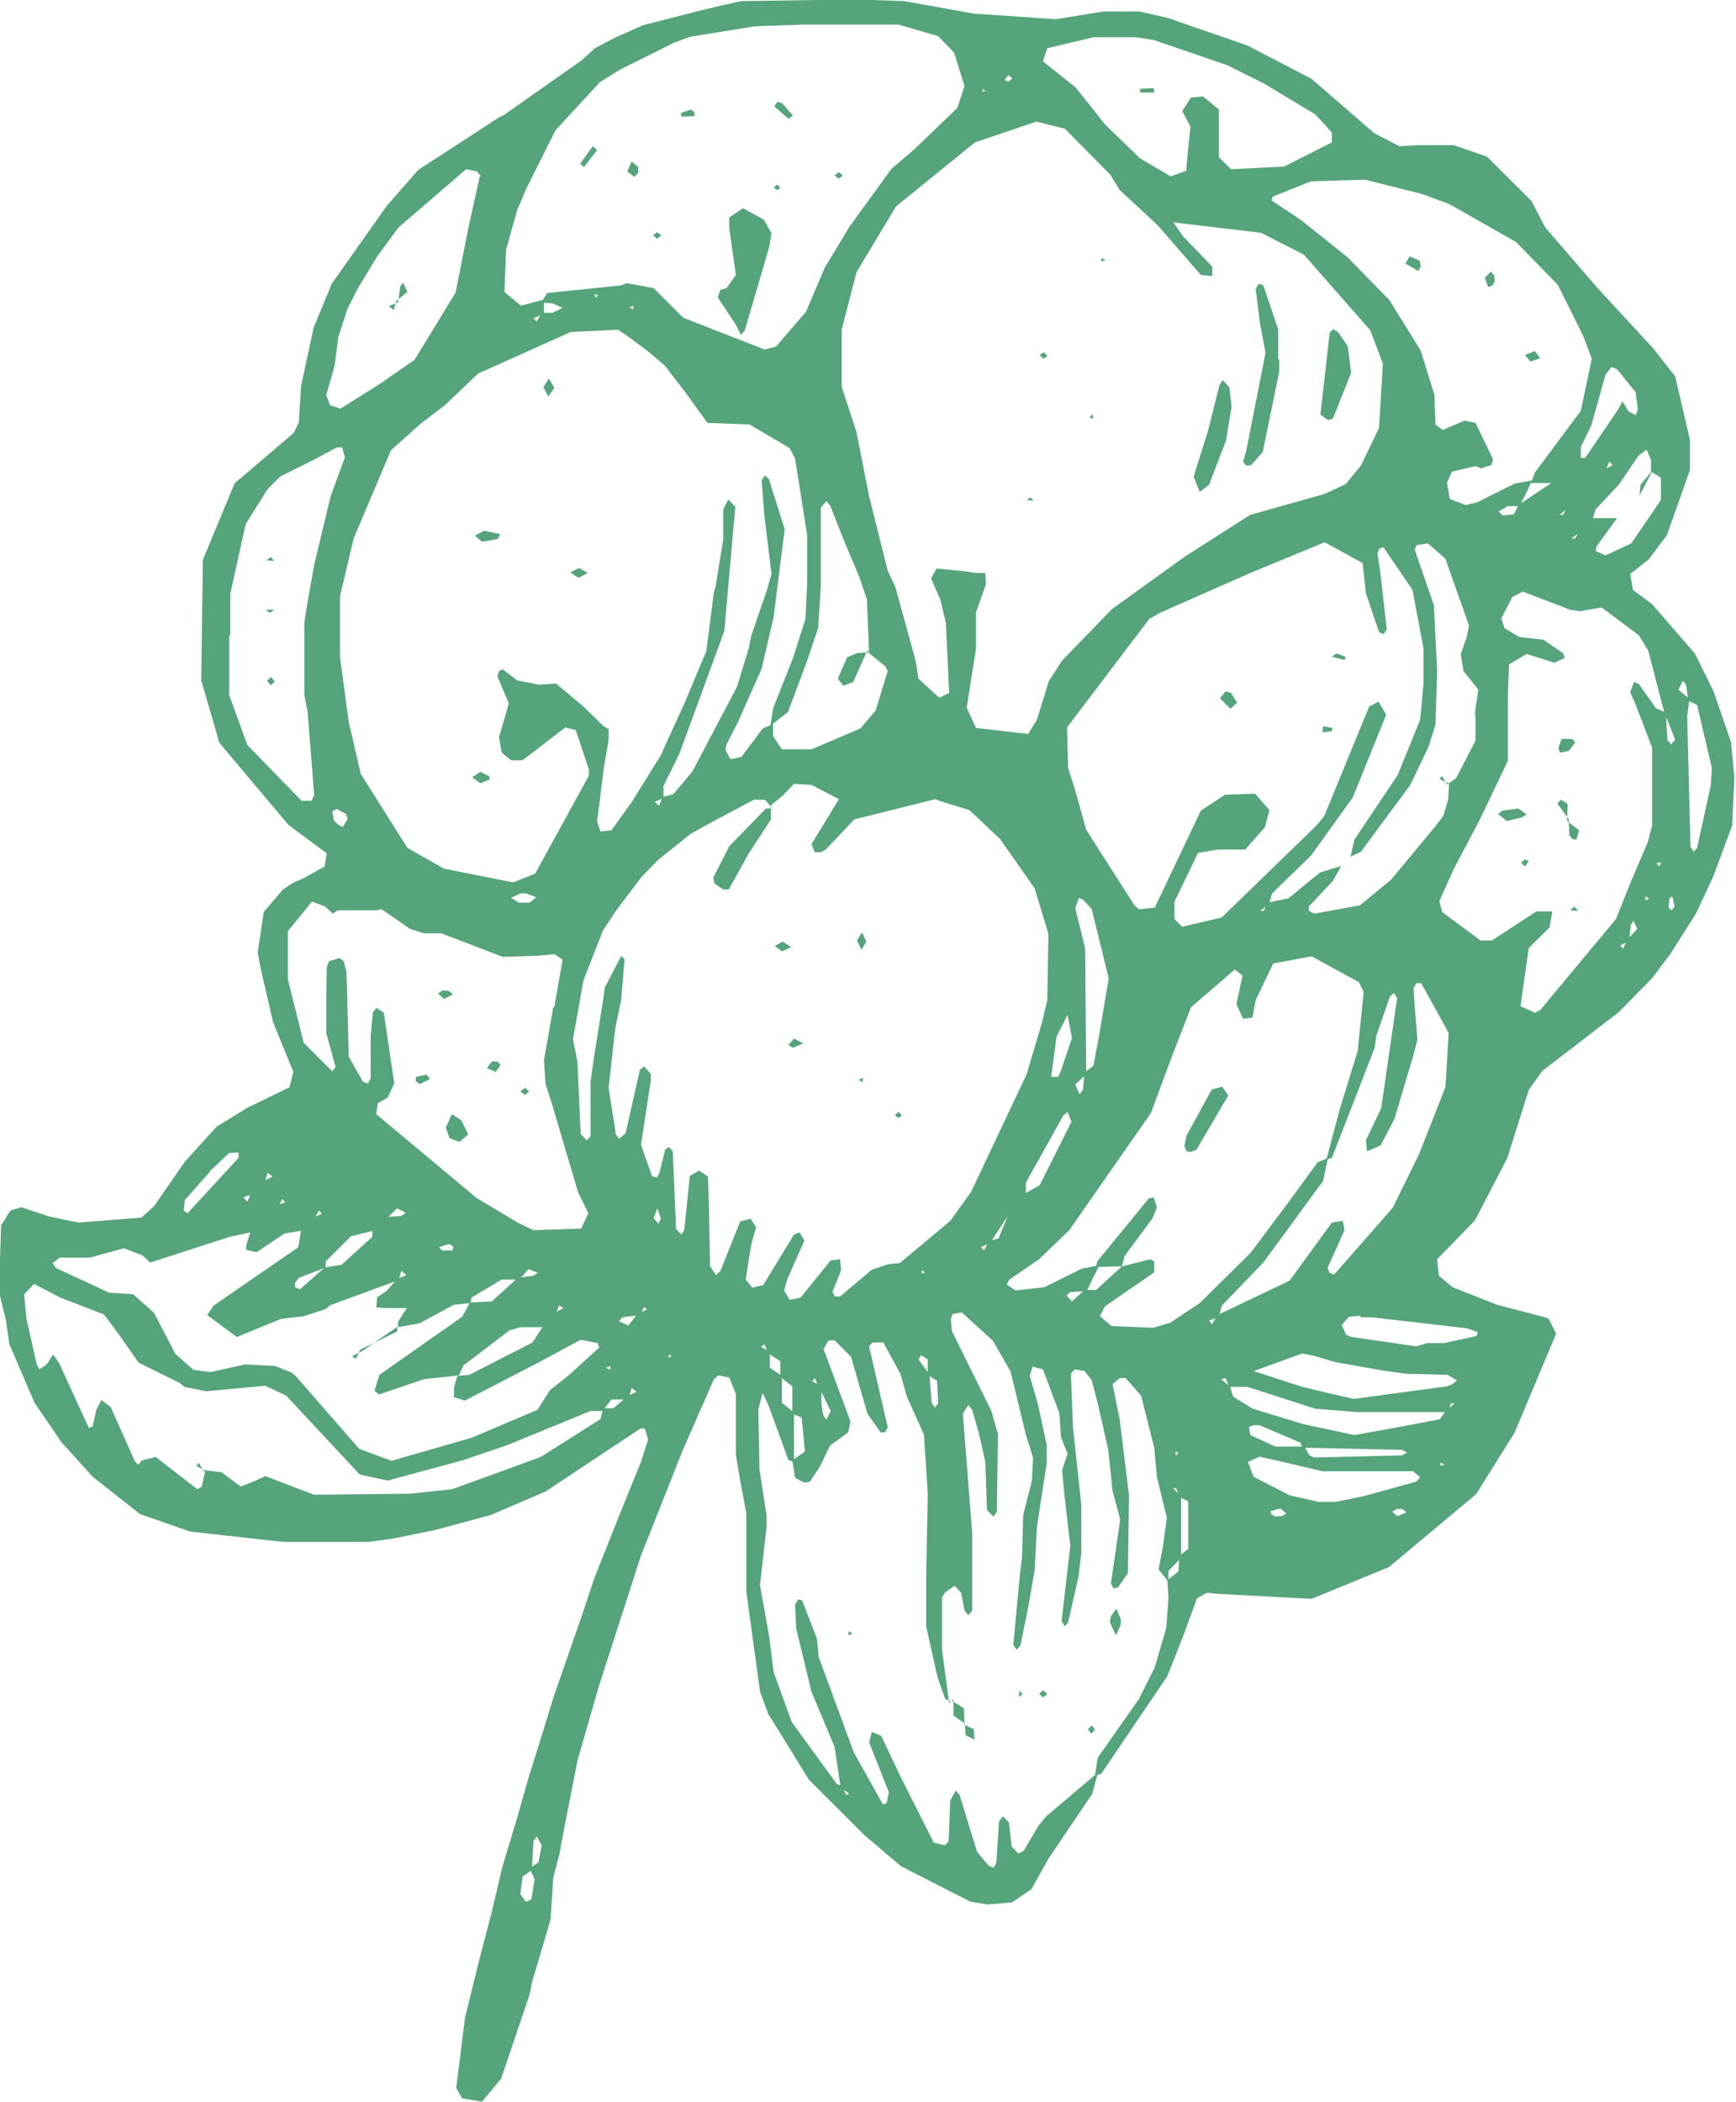 <svg xmlns="http://www.w3.org/2000/svg" width="95" height="115" viewBox="0 0 95 115" fill="none"><g clip-path="url(#clip0_202_1256)"><path d="M60.103 96.902L59.773 98.131L57.402 101.636L56.442 103.344L55.392 104.063L54.071 104.183L53.111 104.033L49.3 102.086L47.29 100.378L44.259 97.352L42.729 94.865L42.039 93.756L41.589 92.527L41.499 91.868L40.839 87.044V82.759L40.478 80.842L40.269 79.553V76.257L39.908 75.358L39.308 75.239L39.068 75.448L37.358 79.344L36.158 82.37L35.077 85.097L32.767 92.258L31.597 96.333L30.846 100.168L30.606 101.457L30.276 102.715L30.126 105.022L29.106 108.468L28.986 109.097L27.426 113.712L26.376 114.97L25.295 114.79L24.965 114.221L25.445 110.386L26.226 107.21L26.886 104.693L27.486 102.146L28.236 99.659L28.956 97.142L29.736 94.655L30.306 92.797L31.807 88.482L32.527 86.325L33.847 82.999L35.077 79.973L35.468 78.744L35.287 78.145H35.047L29.856 81.591L26.856 82.879L23.735 83.718L21.485 84.168L20.194 84.347H15.573L14.913 84.287L10.382 83.778L7.652 82.819L5.071 80.782L3.361 78.894L1.89 76.737L0.51 73.531L0.33 72.242L-0.06 70.654L0.06 67.028L0.57 66.219L1.17 66.04L2.701 66.549L4.291 66.879L7.742 66.609L8.432 65.98L10.112 63.553L11.852 61.635L13.503 60.616L15.843 59.478L16.053 58.639L14.943 55.912L14.283 53.066L14.103 52.107L14.433 49.889L15.483 48.661L16.023 48.301L16.623 48.032L17.764 47.402L17.884 46.683L15.783 45.125L12.002 40.631L11.012 37.215L11.102 30.623L12.843 26.428L13.593 25.799L16.083 23.671L16.353 23.102L16.474 21.124L17.164 17.918L18.154 15.521L21.184 11.236L22.895 9.289L27.276 6.442L27.576 6.292L31.837 3.296L32.557 2.637L33.697 2.038L35.197 1.378L38.348 0.569L39.608 0.27L40.569 0.06L46.84 -0.03L49.48 0.06L53.321 0.749L57.792 1.049L60.373 0.629H62.353L63.944 0.989L64.874 1.318L68.264 2.487L71.775 4.315L75.196 7.281L76.576 8L77.566 7.94H79.547L81.377 8.57L83.808 10.997L84.558 12.435L87.348 15.671L88.008 16.39L90.469 19.057L91.669 20.585L92.48 24.061V25.709L91.219 29.274L90.229 30.593L89.209 31.402L89.359 32.271L90.409 33.05L92.749 35.746L93.77 37.814L94.73 40.601L94.91 42.548L94.79 45.155L93.77 47.912L92.809 49.979L91.399 52.197L90.409 53.515L88.579 55.373L84.408 58.579L83.658 59.627L82.487 63.343L80.717 66.759L78.647 68.886L78.737 69.785L79.487 70.414L81.917 71.373L84.438 72.032L84.738 72.122L85.158 72.961L82.877 78.385L80.777 81.74L76.006 85.726L71.775 87.464L66.674 87.194L66.044 87.134L65.504 87.434L64.724 89.561L63.883 91.688L60.253 97.052L59.923 97.112L60.073 96.153L62.323 92.947L63.193 91.209L63.823 89.052L63.944 87.434L63.883 86.445L64.484 85.965L64.544 85.097L65.024 84.737V82.13L64.544 81.89L64.364 81.411H64.183L64.634 81.83V85.216L63.944 85.935V86.535L63.403 85.846L63.643 84.587L63.853 83.029L63.313 80.812L63.163 79.194L62.443 76.347L61.603 75.388H61.273L60.883 75.718L61.273 77.635L61.783 81.8L61.723 86.055L61.183 86.834L60.943 86.894L60.793 86.625L61.303 83.119L60.883 81.561L60.643 79.284L60.073 76.767L59.743 75.508L59.352 74.999L58.812 74.909L58.602 75.149L58.722 78.115L59.172 82.31V84.947L59.022 86.235L58.452 88.752L58.272 88.962L58.092 88.692L58.572 84.557L58.242 81.711L58.122 80.422L58.422 79.523L58.062 78.624L57.972 77.306L57.072 74.909L56.502 74.759L56.352 75.268L56.802 76.826L57.282 79.044V80.033L56.832 82.939L56.742 83.568L56.622 85.876L56.292 87.793L55.842 90.01L55.632 90.25L55.452 89.981L55.812 86.145L55.932 85.186L55.992 82.879L56.472 80.992L56.532 79.733L56.142 78.504L55.302 75.029L54.341 73.351L52.631 71.793L52.121 71.882L52.031 72.182L52.091 72.811L54.251 77.186L54.611 78.445L54.551 82.699L54.371 82.969L54.011 82.609L53.921 79.973L53.561 78.385L53.201 77.126L52.991 76.856L52.691 77.336L53.201 83.838V88.093L52.991 88.362L52.781 88.093L52.601 87.134L52.241 86.745L51.731 87.104L51.551 87.374V90.25L51.941 93.157L52.031 93.067L51.731 92.947L51.311 91.778L50.681 88.962V86.325L50.771 81.74L50.561 78.475L49.63 76.407L49.27 75.149L48.34 73.441H47.74L47.56 73.65L48.07 75.868L48.58 78.085L48.43 78.355H48.19L47.47 77.336L46.57 74.22L45.67 73.321H45.34L45.069 73.8L46.54 77.755L46.42 78.355L45.43 79.074L44.859 80.242L44.319 81.051L44.019 81.111L43.509 80.842L43.359 79.883L44.049 79.403L43.869 77.546L43.359 77.336V75.838L42.699 75.328V74.459L42.039 74.04L41.829 73.531L41.649 73.68L42.129 73.95V74.819L42.789 75.268V76.737L43.449 77.276V79.973L43.149 79.883L42.069 76.916L41.739 76.197L41.499 77.096L41.559 80.362L41.949 82.909V83.538L41.589 86.715L42.099 89.561L42.339 91.479L43.329 94.205L45.79 97.591L46.09 97.711L46.3 98.191L46.48 98.131L46 97.771L45.67 95.554L44.409 92.557L43.569 89.082L43.509 87.763L43.689 87.493L43.899 87.553L44.709 89.651L44.799 90.64L46.72 95.853L48.31 98.7L48.52 98.64L48.64 98.041L47.56 95.314L47.71 94.745L48.22 94.954L49.33 97.292L51.101 100.797L51.701 100.947L51.911 100.737L52.001 98.49L52.301 97.951L52.511 98.191L53.471 101.307L54.101 102.056L54.371 102.176L54.522 101.906L54.672 99.629L54.882 99.359L55.212 99.689L55.362 101.007L55.722 101.397L56.022 101.247L56.832 99.868L57.252 99.359L59.983 97.052L60.103 96.902ZM30.306 71.853L30.817 71.553L30.606 71.403L30.396 71.942L29.736 72.602H28.476L27.876 72.781L25.355 74.699L25.115 75.239L23.195 75.448L20.734 76.287L20.494 76.077L20.764 75.209L25.295 72.032L25.715 71.253L26.916 71.193L28.326 69.905L29.196 69.785L29.436 69.635L28.926 69.425L28.416 69.995H27.456L25.805 70.984L25.745 71.283L24.845 71.373L22.955 72.392L21.785 72.602V72.302L22.265 71.553H21.094L20.584 71.523L20.644 70.954L21.154 70.624L21.725 69.965L22.235 69.755L21.965 69.515L21.815 70.025L18.064 71.403L17.824 71.613L16.623 72.002L15.363 72.152L12.963 73.141L11.342 71.942L11.672 71.433L16.323 68.227L16.474 67.298L17.104 66.609L17.614 66.399L17.464 66.219L17.164 66.699L16.474 67.328L15.573 67.478L14.043 68.497L13.473 68.377V68.137L13.743 67.268L14.433 66.609L15.093 65.95L15.603 65.77L15.453 65.59L15.183 66.07L14.493 66.729L13.833 67.388L12.573 67.658L8.222 69.066L7.802 68.677L6.781 68.287L4.921 68.796H3.271L2.881 69.096L3.061 69.366L5.971 70.714L7.292 70.804L8.432 71.823L9.602 74.07L10.592 74.939L11.522 75.059L13.413 74.639L15.063 74.729L15.963 75.089L16.203 75.298L19.654 79.254L21.424 79.913L22.355 79.643L25.805 78.654L29.406 77.126L30.096 76.047L31.117 75.239L32.797 73.71L32.707 73.471L31.777 73.291L29.496 74.519L25.445 76.617L24.845 76.437V75.898L25.025 75.268L25.685 75.209L29.136 73.441L29.646 72.662L30.336 72.002L30.306 71.853ZM13.773 65.261L14.433 64.601L14.913 64.362L14.643 64.152L14.493 64.661L13.833 65.32L13.323 65.5L13.533 65.74L13.743 65.231L13.773 65.261ZM86.418 29.005L87.078 28.346H88.489L87.378 29.874L87.318 30.143L87.859 30.383L89.269 29.724L90.889 27.357V26.128L90.349 25.799V25.169L90.109 24.6L89.659 24.93L88.609 26.488L87.318 27.866L87.138 28.435L86.478 29.095L85.998 29.454H86.208L86.418 29.035V29.005ZM85.758 27.686L86.418 27.027L87.078 26.368L87.739 25.709L88.249 25.439L88.069 25.259L87.829 25.799L87.168 26.458L86.508 27.117L85.818 27.776L85.338 28.166H85.548L85.728 27.716L85.758 27.686ZM85.758 25.709L86.418 25.05H86.748L88.519 22.443L88.789 21.963L89.119 22.503L89.509 22.712L89.629 22.413L89.509 21.454L88.489 20.195L88.189 20.076L87.859 20.495L87.078 23.282L86.508 24.45V25.11L85.848 25.769L85.188 26.428H83.778L83.988 25.859L86.508 22.473L87.108 19.626L86.658 18.428L85.818 16.72L85.248 15.581L82.968 13.244L79.337 11.176L77.806 10.607L74.686 9.828L71.745 9.918L69.645 10.757L69.585 10.967L71.205 12.045L73.755 14.083L76.036 16.42L77.746 19.177L78.496 21.604L78.556 23.222L78.947 23.521L80.147 23.012L80.747 23.132L81.707 25.14L81.617 25.439L81.047 25.619L80.747 25.499L79.457 25.799L79.187 26.398L79.337 27.297L80.207 27.626L80.837 27.477L82.877 26.458L83.838 26.278L83.508 26.997L83.147 27.686H82.517L82.007 27.986L82.247 28.196L82.847 28.136L83.088 27.626L85.068 26.308L85.728 25.649L85.758 25.709ZM34.327 76.557H33.457L32.977 77.186H32.317L27.786 79.044L25.325 79.883L21.215 80.992L19.684 80.662L15.663 76.347L14.523 75.808L11.282 76.107L10.082 75.868L9.842 75.658L7.592 74.549L6.541 73.051L5.701 71.912L3.301 70.984L1.86 70.235L1.32 70.804L1.44 72.092L2.01 74.639L2.16 74.909L2.551 74.639L2.911 74.1L3.241 74.579L4.861 78.115L5.071 78.025L5.281 77.096L5.551 76.587L6.061 76.976L7.382 79.943L7.562 80.123L7.772 79.883L8.522 79.703L10.802 81.471L11.042 81.321L11.252 80.362L11.192 80.422L12.123 80.542L13.173 81.321L13.863 81.051L14.523 80.752L17.194 81.77L22.445 81.711L24.725 81.471L27.456 80.482L29.586 79.703L32.857 77.635L33.007 77.036H33.577L34.327 76.377L34.837 76.137L34.567 75.928L34.417 76.437L34.327 76.557ZM34.987 71.942L34.057 72.062L33.877 72.272L34.387 72.512L34.897 71.853L35.407 71.643L35.257 71.493L35.017 71.942H34.987ZM21.034 66.579L21.965 66.519L22.205 66.339L21.725 66.1L21.124 66.699L20.434 67.328L19.204 67.628L17.824 69.006V69.336L16.353 69.905L16.143 70.175V70.414L16.413 70.534L17.764 69.336L18.694 69.186L20.374 67.658V67.328L21.034 66.639V66.579ZM89.059 51.388L89.599 50.818L89.389 50.369L89.239 50.608L89.149 51.477L88.669 51.717L88.819 51.897L89.059 51.388ZM29.616 17.109H30.246L30.787 16.84L30.246 16.6L29.616 16.54L29.946 16.03L33.997 15.611L34.297 15.491L35.767 15.761L37.388 17.379L41.829 19.117L42.459 18.967L44.109 17.049L45.13 14.652L46.48 12.405L48.79 9.229L50.02 8.18L52.391 5.903L52.781 4.704L52.211 2.877L51.341 1.978L49.18 1.348H43.929L41.319 1.438L37.778 2.008L36.878 2.337L33.937 3.805L32.827 4.495L30.396 7.131L28.806 10.307L28.296 11.506L27.696 13.663L27.606 15.971L28.506 16.72L29.766 16.39V17.169L29.196 17.409L29.376 17.589L29.646 17.079L29.616 17.109ZM44.829 75.928L44.589 75.388L44.439 75.568L44.95 75.808V76.767L45.039 77.396L45.219 77.665L45.46 77.186L44.859 75.958L44.829 75.928ZM50.771 75.268V74.37L50.411 74.13L50.261 74.37L50.861 75.178L50.981 76.737L51.161 77.006L51.341 76.767L51.281 75.538L50.801 75.239L50.771 75.268ZM29.076 102.325L28.596 102.655L28.476 103.614L28.776 104.033L29.076 103.914L29.256 102.805L28.986 102.206L29.466 101.876L29.646 100.947L29.376 100.468L29.196 100.707L29.106 102.296L29.076 102.325ZM59.383 70.564H59.983L61.393 69.276L62.953 68.886L63.163 69.006V69.605L60.463 71.463L60.193 72.002L60.823 72.542L63.103 72.632L64.034 72.362L65.654 71.283L68.444 68.527L70.575 65.68L72.105 63.583L72.675 63.343L72.405 64.601L69.135 69.066L66.854 71.433L66.704 72.032L66.164 72.242L66.314 72.452L66.614 71.942L70.575 70.055L72.885 66.879L73.486 66.789L73.576 67.298L72.645 69.366L72.765 69.635L73.005 69.725L76.216 66.07L77.656 63.133L79.097 59.478L79.277 56.511L77.776 53.785H77.506L77.356 54.054L77.416 55.013L77.566 56.871L77.326 57.8L76.306 61.215L75.556 62.654L74.806 62.983L74.746 62.384L75.586 60.616L76.456 54.594L76.276 54.324L76.066 54.504L75.316 56.661L75.226 57.32L72.885 63.343L72.585 63.433L73.335 60.616L74.296 57.5L74.626 54.264L74.356 53.725L71.775 52.316L69.675 52.706L68.715 54.713L68.534 55.672L68.024 55.732L67.664 54.923L67.994 53.365L67.574 53.035L65.174 55.103L64.004 58.129L62.983 60.886L58.512 67.298L56.862 68.886L55.242 69.995L55.092 70.264L55.572 70.594L57.162 70.414L59.203 69.396L60.163 69.216L59.743 70.055L59.472 70.624L58.572 70.684L58.362 70.864L58.662 71.193L59.383 70.534V70.564ZM55.482 66.01L54.191 67.987L53.681 68.227L53.861 68.407L54.101 67.897L54.642 67.748L55.392 65.92L56.082 65.291L56.892 64.841L58.632 61.365L58.422 60.826L58.182 61.036L56.142 64.691V65.32L55.482 65.98V66.01ZM71.265 79.224L71.175 78.924L68.924 77.965H68.624L68.354 78.055L68.414 78.504L69.795 79.134H71.385L71.655 79.613L71.925 79.733L76.726 79.613L76.996 79.463L76.726 79.314L71.265 79.194V79.224ZM92.389 38.323L92.269 37.455L92.089 37.245L91.849 37.724L92.45 38.233L92.329 39.192L92.51 46.324L92.689 46.593L92.87 46.384L93.62 42.968L93.68 42.009L92.87 38.563L92.359 38.323H92.389ZM59.352 58.669L59.833 58.309L60.133 56.721L60.673 53.515L59.743 49.739L59.322 49.26L59.052 49.11L58.842 49.68L59.383 51.867L59.443 58.758L58.842 59.328L59.082 59.867L59.263 59.597L59.352 58.669ZM79.247 77.246H74.296L71.985 77.066L69.195 76.167L68.264 75.868H67.274L67.064 75.388L66.824 75.448L67.304 75.838L67.484 76.407L68.564 77.066L71.325 77.905L74.116 78.504L76.936 77.995L78.797 77.635L79.127 77.156L79.607 76.767H79.397L79.247 77.246ZM47.47 35.597L47.56 35.717L47.44 32.78L47.02 31.552L46.15 29.484L45.43 27.656L45.219 27.417L44.919 27.776V32.061L44.769 34.368L44.139 36.226L43.119 38.953L42.159 39.702L42.309 38.743L43.389 36.016L44.079 33.859L44.169 31.911V29.274L43.509 25.079L43.209 24.51L41.019 23.222L38.708 23.132L37.568 21.544L36.368 19.986L35.407 19.177L34.357 18.398L33.817 18.038L31.237 18.158L26.166 20.435L24.335 22.173L23.075 23.132L21.395 24.63L19.354 29.454L18.604 32.63V35.926L19.084 39.492L19.744 42.339L22.295 46.384L24.305 47.522L28.086 48.271L29.286 47.792L32.227 42.428V42.099L31.507 39.941L30.936 39.792L28.596 41.589H27.966L27.456 41.17L27.306 40.331L27.846 38.473L27.216 37.005L27.306 36.705L27.516 36.615L28.296 37.215L29.496 37.455L30.426 37.395L31.897 38.623L33.037 39.732L33.307 39.882V40.451L33.037 42.039L32.677 44.945L32.857 45.485L33.457 45.425L34.597 43.837L36.158 41.32L37.508 38.353L38.648 35.627L39.068 32.391L39.158 32.091L39.578 29.514V27.866L39.848 27.327L40.239 27.716L39.638 34.518L37.178 41.23L36.308 42.998V43.657L35.828 43.867L36.068 44.076L36.248 43.597L36.848 43.447L37.898 42.189L40.328 37.574L40.989 35.417L41.109 34.788L41.949 32.331L42.219 31.402L41.829 28.196L41.679 26.278L41.859 26.008L42.069 26.188L42.939 28.945L42.339 33.739L41.679 36.586L40.358 39.552L39.758 40.721L39.698 41.02L39.968 41.529L40.569 41.41L41.739 39.852L42.309 39.612V40.271L42.789 40.99H44.409L47.08 39.852L47.92 38.863L48.58 36.705L48.43 36.436L47.47 35.657V35.597ZM79.187 42.938L79.697 42.548L80.747 40.511V39.282L80.717 38.953L80.897 37.724L80.087 36.705L79.937 35.776L80.267 34.848L80.387 34.218L79.097 30.563L78.136 29.724L77.536 29.814L77.416 30.053L78.466 33.11L78.647 36.705L78.556 39.642L78.166 40.87L77.176 42.938L74.476 46.593L73.906 46.863L74.116 45.934L76.486 42.398L77.716 39.372L77.896 37.425V35.447L77.296 32.271L75.706 29.934L75.496 29.994L75.376 30.263L75.526 31.222L75.886 34.428L75.706 34.698L75.466 34.578L74.746 32.451L74.566 30.803L72.495 29.664L68.564 31.282L63.463 33.529L62.893 33.859L58.392 39.792L58.452 42.009L58.842 43.237L59.443 45.395L62.083 49.53L62.323 49.739L63.193 49.65L65.714 44.346L67.034 43.477L68.684 43.417L69.465 44.316L69.225 45.245L68.144 46.474H66.644L65.564 46.653L64.273 49.32V50.279L64.694 50.698L66.854 50.189L72.045 45.155L72.465 44.646L74.926 38.653L75.436 38.383L75.856 39.102L74.026 43.627L71.745 46.803L69.615 48.871L69.435 49.47L68.954 49.829H69.165L69.345 49.38L70.515 49.14L72.225 47.732L73.395 47.372L72.945 48.181L71.625 49.59V49.829L71.925 49.979L74.416 49.53L76.126 48.121L78.587 45.155L78.977 44.646L79.247 43.747L79.307 42.788L79.247 42.848L79.187 42.938ZM91.159 38.893L91.249 40.481L91.459 40.721L91.669 40.451L91.069 38.953L90.199 35.597L89.689 34.758L87.648 33.23L86.448 33.439L85.908 33.349L83.328 32.361L82.757 32.66L82.157 33.829L82.337 34.368L83.147 34.848L84.468 34.998L85.518 35.717L85.638 35.986L85.068 36.256L83.538 35.776L82.577 36.346L82.517 37.994V41.619L80.957 44.885L79.577 47.492L78.767 49.29L78.917 49.889L81.017 51.447H81.647L81.917 51.268L84.078 49.859H84.948L84.798 50.728L83.658 51.867L83.207 55.043L83.988 55.403L84.288 55.253L88.429 50.279L89.269 48.181L90.169 46.084L90.409 45.155V40.9L89.479 38.473L89.209 37.874L89.419 37.305L89.689 37.425L90.619 38.743L91.159 38.983V38.893ZM42.219 44.196H42.249L41.859 43.747H41.259L38.948 44.975L37.808 45.605L36.008 47.043L35.107 47.972L33.727 49.799L33.007 50.878L31.927 53.635L31.357 56.841L31.597 58.069L31.777 62.025L32.107 62.384L32.317 62.144V59.178L32.497 57.89L33.007 54.684L33.097 54.024L33.997 52.286L34.177 52.466L33.997 54.684L33.667 56.272L33.307 59.508L33.397 60.107L33.607 61.395L33.697 62.054L33.877 62.294L34.237 61.995L35.017 58.519L35.257 58.339L35.617 58.758V59.088L35.077 62.624L35.678 64.332L35.948 64.422L36.098 64.122L36.398 62.894L36.608 62.744L36.818 62.983L36.998 67.238L37.298 67.538L37.448 67.268L37.748 64.332L38.258 64.032L38.738 64.362L38.798 65.98L38.858 69.276L39.188 69.755L39.428 69.515L40.508 66.819L41.079 66.669L41.379 67.148L41.109 68.077L40.809 69.995L41.169 70.444L41.769 70.294L42.099 69.755L43.449 67.538L43.749 67.418L44.019 67.867L43.089 69.965L42.909 70.594L43.209 71.103L43.809 70.984L45.46 68.946L45.97 68.886L46.03 69.486L45.55 70.684L45.7 70.924H45.97L47.71 69.456L48.61 69.156L49.24 69.096L52.001 66.789L53.141 65.201L56.172 58.788L57.012 55.972L57.312 54.713L57.372 51.088L56.622 48.601L54.731 45.904L53.051 44.316L51.491 43.837L51.191 43.717L46.75 44.825L45.19 46.474L44.919 46.623H44.589L44.409 46.174L45.91 43.717L44.409 42.938L43.449 42.878L42.819 43.537L42.129 44.106L42.219 44.196ZM64.213 12.165L64.754 12.944L66.344 14.592V15.102L65.714 15.042L63.373 12.345L62.443 11.476L61.273 10.397L60.763 9.558L58.272 7.041L56.712 6.652L53.351 7.791L49.03 11.296L46.87 14.892L46.06 18.038V21.154L46.87 23.641L47.56 27.147L48.58 31.222L49 32.121L50.111 36.166L50.261 37.125L51.401 38.174L51.941 37.904L51.761 34.069L51.461 32.81L50.951 31.642L51.251 31.102L52.811 31.252L53.381 31.342H53.921L53.951 31.971L53.411 33.499V35.477L52.901 38.713L53.411 39.822L56.262 40.151L56.742 39.372L57.402 37.245L58.122 36.136L60.853 33.319L64.844 30.443L68.414 28.166L72.465 27.027L73.635 26.488L74.476 25.469L75.466 23.402L75.676 19.896L74.986 18.068L71.355 13.933L69.014 12.735L64.213 12.165ZM30.336 55.073L30.787 52.496L30.336 52.197L29.376 52.286L27.516 52.346L24.155 51.058H23.195L22.445 50.818L20.884 49.739L20.584 49.799H19.714H18.484L18.214 49.979L17.794 49.59L17.074 49.32L15.753 50.938V53.575L16.623 57.051L18.184 58.609L18.364 58.369L17.854 56.511V54.534L17.884 52.886L18.004 52.586L18.574 52.406L18.814 52.586L18.964 53.185L19.084 57.8L19.864 59.178L20.134 59.268L20.284 58.998V56.691L20.404 55.373L20.614 55.133L21.004 55.403L21.575 59.268L21.215 60.047L20.674 60.347L20.584 60.946L26.076 65.53L28.326 66.879L29.196 67.298L31.807 67.208L32.197 66.369L31.627 65.201L30.156 60.227L29.856 59.298L29.766 58.009L30.276 55.103L30.336 55.073ZM12.543 34.758V38.024L13.533 40.75L16.503 43.807H17.044L17.194 43.507L16.834 38.953L16.654 37.994V34.069L16.803 33.11L17.194 30.892L18.094 27.147L18.874 25.02L18.724 24.48H18.424L17.314 25.079L15.333 26.068L14.643 26.758L13.443 28.675L12.603 32.48V34.788L12.543 34.758ZM60.823 2.038H59.833L57.312 2.637L57.072 3.356L58.872 4.794L60.493 6.832L62.383 8.66L64.064 9.648L64.904 9.349L65.144 6.922L64.694 6.083L65.174 5.334L65.834 5.274L66.704 5.993V8.6L67.364 9.259L70.275 9.109L72.885 7.791V7.251L71.985 6.262L69.195 4.584L67.154 3.566L63.133 2.187L62.173 2.038H60.853H60.823ZM26.316 9.648L26.105 9.379L25.505 9.259L21.815 12.435L20.644 14.023L19.624 15.701L19.024 16.869L18.514 18.428L18.304 20.046L17.854 21.604L18.064 22.173L18.634 22.353L20.824 20.974L22.685 19.686L24.935 16.001L25.625 12.495L26.256 9.648H26.316ZM68.594 74.999L71.265 75.868L72.525 76.167L74.086 76.527L79.187 75.838L79.487 75.718L79.727 75.508L79.217 75.209L76.936 75.149L75.646 74.969L73.095 74.519L71.865 74.16L71.265 74.04L68.624 74.999H68.594ZM68.894 79.703L68.294 79.973L68.594 80.782L70.575 81.8L72.165 82.16H73.095L74.686 81.83L77.506 81.051L77.716 80.812L77.326 80.482H72.375L70.455 80.033L68.865 79.673L68.894 79.703ZM74.476 71.972L73.816 72.032L73.425 72.482L73.665 73.021L73.966 73.141L77.506 73.65L78.106 73.471H79.037L80.807 73.081L80.867 72.871L80.267 72.662L75.076 72.062H74.416L74.476 71.972ZM11.492 64.092L10.112 65.65L10.052 66.219L10.262 66.369L13.053 63.343V63.043L12.543 63.073L11.492 64.062V64.092ZM58.422 55.523L57.822 56.691L57.522 58.908H57.912L58.032 58.639L58.662 56.781L58.422 55.523ZM28.776 48.871H28.506L27.966 49.11L28.386 49.38H28.986L29.346 49.08L28.776 48.871ZM19.024 44.795L18.934 44.526L18.424 44.256L18.184 44.376L18.274 44.885L18.484 45.095L18.754 45.245L19.024 44.795ZM91.459 49.829L91.639 49.59L91.519 49.05L91.369 49.11L91.309 49.65L91.489 49.799L91.459 49.829ZM36.158 66.669L35.978 66.1L35.767 66.639L36.038 66.939L36.158 66.669ZM24.815 68.197L24.575 68.047L24.035 68.227L24.185 68.407H24.755L24.815 68.197ZM69.855 82.939H70.155L70.395 82.789L70.065 82.52L69.525 82.669L69.585 82.849L69.825 82.969L69.855 82.939ZM76.966 82.729L76.726 82.55H76.426L76.186 82.699L76.486 82.939L76.966 82.729ZM55.182 4.465L55.392 4.285L55.182 4.105L54.972 4.375L55.182 4.465ZM53.921 4.974L53.771 4.854V5.034L53.921 4.974ZM32.617 16.3L32.737 16.12H32.527L32.617 16.3ZM34.447 16.81L34.657 16.929V16.72L34.447 16.81ZM90.919 47.193H90.649L90.769 47.402L90.919 47.193ZM90.229 49.17L90.049 49.02V49.26L90.229 49.17ZM50.621 69.605L50.441 69.486V69.665L50.621 69.605ZM36.668 74.07L36.548 74.25H36.728L36.668 74.07ZM33.157 74.819L33.397 74.939V74.729L33.157 74.819ZM64.364 79.643L64.484 79.433H64.303L64.364 79.643ZM79.067 80.123L78.827 80.003V80.182L79.067 80.123Z" fill="#55A47B"></path><path d="M70.005 19.656V20.315L69.105 24.72L68.474 25.439L68.204 25.469L68.024 25.259L68.204 24.63L69.255 19.297L68.954 17.709L68.715 15.791L68.894 15.521L69.135 15.611L69.945 18.008V19.656H70.005Z" fill="#55A47B"></path><path d="M73.936 20.405L72.945 22.892L72.675 22.982L72.255 22.682L72.765 18.218L72.945 18.008L73.215 18.158L73.755 18.937L73.936 20.405Z" fill="#55A47B"></path><path d="M67.394 22.263L67.094 24.091L66.164 26.518L65.654 26.907L65.324 26.098L65.414 25.769L66.104 23.581L66.734 21.064L66.914 20.795L67.274 21.184L67.394 22.263Z" fill="#55A47B"></path><path d="M60.493 14.233L60.253 14.293L60.283 14.113L60.493 14.233Z" fill="#55A47B"></path><path d="M57.312 19.476L57.102 19.626L56.892 19.416L57.132 19.267L57.312 19.476Z" fill="#55A47B"></path><path d="M59.773 22.652L59.833 22.892L59.623 22.862L59.773 22.652Z" fill="#55A47B"></path><path d="M56.382 27.207L56.562 27.387L56.202 27.357L56.382 27.207Z" fill="#55A47B"></path><path d="M27.366 29.215L27.246 29.484L26.376 29.634L25.985 29.304L26.496 29.035L27.366 29.215Z" fill="#55A47B"></path><path d="M30.336 21.214L30.006 21.694L29.736 21.184L30.036 20.705L30.336 21.214Z" fill="#55A47B"></path><path d="M31.657 31.611L31.207 31.312L31.687 31.072L32.167 31.342L31.657 31.611Z" fill="#55A47B"></path><path d="M26.285 42.219L26.766 42.458L26.796 42.638L26.285 42.848L25.835 42.518L26.285 42.219Z" fill="#55A47B"></path><path d="M42.189 44.196V44.825L40.959 46.713L39.878 48.661H39.578L39.098 48.331L39.038 48.002L39.908 46.294L41.919 44.226H42.249L42.189 44.196Z" fill="#55A47B"></path><path d="M47.41 51.507L47.14 51.957L46.9 51.447L47.17 50.998L47.41 51.507Z" fill="#55A47B"></path><path d="M42.789 52.047L42.399 51.747L42.819 51.507L43.299 51.807L42.789 52.047Z" fill="#55A47B"></path><path d="M43.389 57.32L43.149 57.17L43.449 56.811L43.959 57.081L43.389 57.32Z" fill="#55A47B"></path><path d="M46.99 59.058L47.23 58.968L47.2 59.208L46.99 59.058Z" fill="#55A47B"></path><path d="M49.36 61.036L49.15 61.156L48.97 61.006L49.18 60.826L49.36 61.036Z" fill="#55A47B"></path><path d="M61.333 88.872L61.063 89.471L60.733 88.722L60.793 88.422L61.093 88.003L61.333 88.572V88.872Z" fill="#55A47B"></path><path d="M52.811 94.295L52.181 93.846V92.947L52.091 93.037L52.751 93.456L52.781 94.355L52.811 94.295Z" fill="#55A47B"></path><path d="M52.781 94.355L53.291 94.595L53.321 95.164L52.841 94.924L52.811 94.295L52.781 94.355Z" fill="#55A47B"></path><path d="M46.66 89.381L46.42 89.441L46.45 89.231L46.66 89.381Z" fill="#55A47B"></path><path d="M55.962 92.677L55.752 92.827L55.782 92.497L55.962 92.677Z" fill="#55A47B"></path><path d="M57.312 92.677L57.072 92.857L56.862 92.647L57.102 92.467L57.312 92.677Z" fill="#55A47B"></path><path d="M59.743 94.385L59.923 94.625L59.713 94.835L59.532 94.595L59.743 94.385Z" fill="#55A47B"></path><path d="M42.219 12.764L42.099 13.484L41.559 15.341L40.749 18.098L40.538 18.308L40.269 17.768L39.278 16.27L39.428 15.851L39.758 15.761L40.269 15.042L39.908 12.495V11.896L40.659 11.386L41.799 12.015L42.219 12.764Z" fill="#55A47B"></path><path d="M32.677 8.21L31.957 9.139L31.747 8.959L32.437 8L32.677 8.21Z" fill="#55A47B"></path><path d="M42.549 5.573L42.819 5.663L43.389 6.322L43.149 6.502L42.369 5.813L42.549 5.573Z" fill="#55A47B"></path><path d="M37.268 6.172L37.808 5.993L37.988 6.142L38.018 6.352L37.298 6.382L37.268 6.172Z" fill="#55A47B"></path><path d="M34.927 9.438L34.717 9.678L34.327 9.379L34.567 8.839L34.927 9.139V9.438Z" fill="#55A47B"></path><path d="M46.12 9.618L45.88 9.768L45.67 9.588L45.91 9.409L46.12 9.618Z" fill="#55A47B"></path><path d="M42.699 10.277L42.519 10.397L42.339 10.248L42.549 10.098L42.699 10.277Z" fill="#55A47B"></path><path d="M35.948 13.064L35.737 12.854L35.978 12.705L36.188 12.884L35.948 13.064Z" fill="#55A47B"></path><path d="M67.694 38.443L67.334 38.773L66.764 38.203L67.064 37.814L67.364 37.904L67.694 38.443Z" fill="#55A47B"></path><path d="M73.635 35.926L73.576 36.106L72.885 35.926L73.125 35.746L73.635 35.926Z" fill="#55A47B"></path><path d="M72.915 39.822L72.885 40.001L72.375 40.061L72.405 39.732L72.915 39.822Z" fill="#55A47B"></path><path d="M73.966 46.773L73.215 47.552L73.966 46.773Z" fill="#55A47B"></path><path d="M67.214 59.927L65.474 62.893L65.174 63.013L64.934 62.983L64.814 62.714L64.934 62.114L66.314 59.597L66.884 59.448L67.214 59.927Z" fill="#55A47B"></path><path d="M61.393 69.276L59.983 69.306L60.043 69.006L62.863 65.56L63.133 65.5L63.313 66.04L63.073 66.639L61.543 68.706L61.393 69.276Z" fill="#55A47B"></path><path d="M25.625 62.054L25.145 62.474L24.605 62.264L24.395 61.695L24.725 60.946L25.235 61.275L25.625 62.054Z" fill="#55A47B"></path><path d="M24.785 54.384L24.305 54.654L23.975 54.354L24.215 54.174L24.545 54.204L24.785 54.384Z" fill="#55A47B"></path><path d="M27.216 58.069L27.396 58.249L27.126 58.639L26.646 58.429L26.916 58.069H27.216Z" fill="#55A47B"></path><path d="M22.985 59.298L22.745 59.148L22.775 58.908L23.345 58.788L23.525 59.028L22.985 59.298Z" fill="#55A47B"></path><path d="M28.956 59.717L28.716 59.897L28.476 59.687L28.746 59.508L28.956 59.717Z" fill="#55A47B"></path><path d="M86.208 40.601L85.848 41.08L85.368 41.17L85.278 40.93L85.458 40.421H86.028L86.208 40.601Z" fill="#55A47B"></path><path d="M82.457 44.915L81.977 44.526L82.217 44.346L83.088 44.226L83.538 44.556L83.297 44.706L82.457 44.915Z" fill="#55A47B"></path><path d="M85.848 44.795L85.218 43.956L85.428 43.747L85.788 43.986L85.758 44.915L85.848 44.795Z" fill="#55A47B"></path><path d="M85.758 44.915L86.418 45.425L86.268 45.934L86.058 45.904L85.878 45.694L85.848 44.795L85.758 44.915Z" fill="#55A47B"></path><path d="M83.658 47.103L83.448 47.402L83.237 47.193L83.448 47.013L83.658 47.103Z" fill="#55A47B"></path><path d="M86.148 49.59L86.358 49.829L85.938 49.799L86.148 49.59Z" fill="#55A47B"></path><path d="M77.746 14.562L77.626 14.832L76.906 14.412L77.146 14.023L77.686 14.263L77.746 14.562Z" fill="#55A47B"></path><path d="M81.797 15.371L81.677 15.611L81.437 15.701L81.257 15.191L81.587 14.862L81.767 15.072L81.797 15.371Z" fill="#55A47B"></path><path d="M83.448 19.416L83.988 19.207L84.288 19.596L83.748 19.776L83.448 19.416Z" fill="#55A47B"></path><path d="M19.804 73.92L21.755 72.572L21.725 72.841L19.714 73.83L19.804 73.92Z" fill="#55A47B"></path><path d="M19.714 73.83L19.474 74.34L19.264 74.19L19.804 73.92L19.714 73.83Z" fill="#55A47B"></path><path d="M11.222 80.452L10.742 80.182L10.892 80.033L11.162 80.512L11.222 80.452Z" fill="#55A47B"></path><path d="M14.823 30.473L15.003 30.683L14.583 30.653L14.823 30.473Z" fill="#55A47B"></path><path d="M15.003 33.349L14.763 33.529L14.553 33.349H15.003Z" fill="#55A47B"></path><path d="M14.823 37.484L14.613 37.245L14.823 37.035L15.033 37.275L14.823 37.484Z" fill="#55A47B"></path><path d="M62.383 4.854L63.133 4.824L63.163 5.064H62.413L62.383 4.854Z" fill="#55A47B"></path><path d="M21.785 16.54L21.905 15.671L22.055 15.461L22.295 15.971L21.695 16.45L21.785 16.54Z" fill="#55A47B"></path><path d="M21.695 16.45L21.544 16.959L21.274 16.75L21.785 16.54L21.695 16.45Z" fill="#55A47B"></path><path d="M79.247 42.848L78.767 42.608L78.917 42.458L79.187 42.908L79.247 42.848Z" fill="#55A47B"></path><path d="M47.47 35.567L46.69 37.304L46.15 37.514L45.85 37.125L46.36 35.956L46.93 35.717L47.56 35.687L47.47 35.567Z" fill="#55A47B"></path><path d="M89.719 27.117L89.779 26.518L90.469 25.679L89.719 27.117Z" fill="#55A47B"></path><path d="M89.059 27.776L89.839 26.997L89.059 27.776Z" fill="#55A47B"></path><path d="M88.399 28.435L89.179 27.656L88.399 28.435Z" fill="#55A47B"></path></g><defs><clipPath id="clip0_202_1256"><rect width="95" height="115" fill="white"></rect></clipPath></defs></svg>